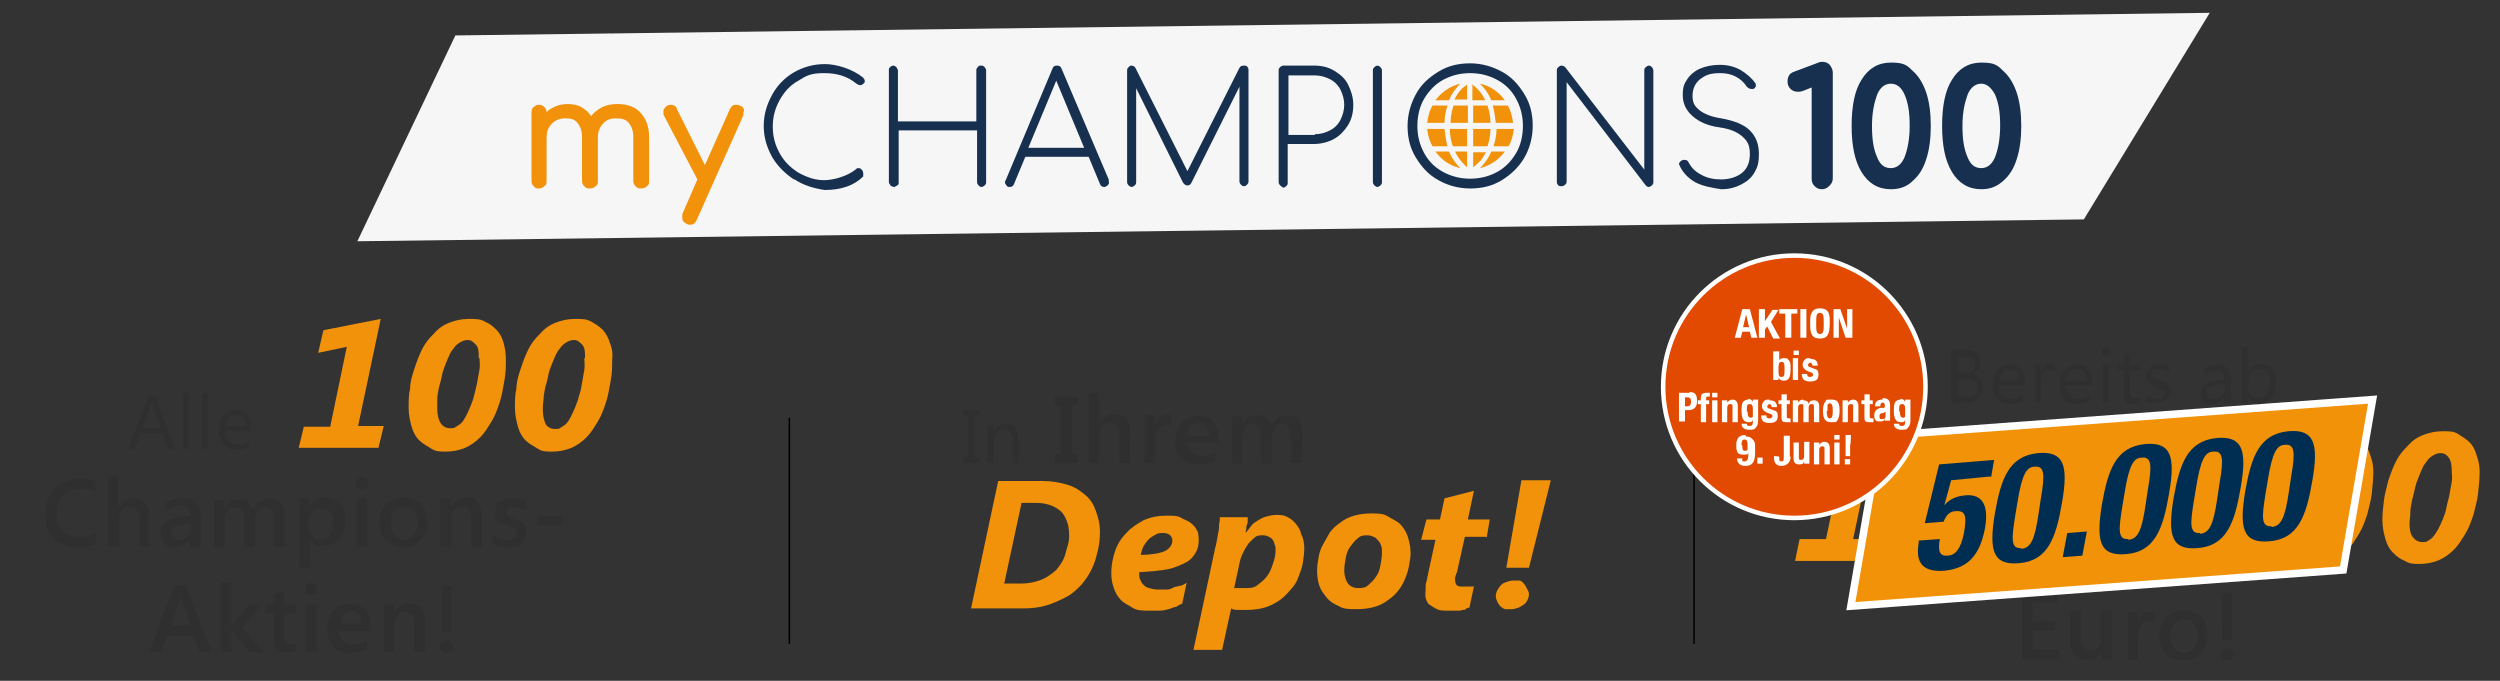 <?xml version="1.0" encoding="UTF-8"?>
<svg id="a" xmlns="http://www.w3.org/2000/svg" version="1.1" viewBox="0 0 331.6 90.3">
  <rect x="0" y="0" width="331.6" height="90.3" fill="#333333" stroke="none"/>
  <!-- Generator: Adobe Illustrator 29.5.1, SVG Export Plug-In . SVG Version: 2.1.0 Build 141)  -->
  <defs>
    <style>
      .st0 {
        stroke: #000;
        stroke-width: .2px;
      }

      .st0, .st1 {
        fill: none;
      }

      .st2 {
        fill: #2f2f30;
      }

      .st3 {
        fill: #f1920a;
      }

      .st4 {
        fill: #17304f;
      }

      .st5 {
        fill: #f6f6f6;
      }

      .st1 {
        stroke-width: .6px;
      }

      .st1, .st6 {
        stroke: #fff;
      }

      .st7 {
        fill: #fff;
      }

      .st8 {
        fill: #002e52;
      }

      .st6 {
        fill: #f29208;
        stroke-miterlimit: 10;
      }

      .st9 {
        fill: #e14a00;
      }
    </style>
  </defs>
  <polygon class="st5" points="47.4 32 60.4 4.7 293.1 1.7 276.4 29.1 47.4 32"/>
  <g>
    <g>
      <path class="st4" d="M105.3,23.8c-1.2-.8-2.2-1.8-2.9-3-.7-1.3-1.1-2.6-1.1-4.1s.4-2.8,1.1-4.1,1.7-2.3,2.9-3,2.6-1.1,4.1-1.1,3.6.6,5.1,1.8c0,.1.2.2.2.4s0,.3-.2.4c0,.1-.3.2-.4.2-.2,0-.3-.1-.5-.2-1.2-1-2.6-1.4-4.3-1.4s-2.3.3-3.4,1c-1.1.6-1.9,1.5-2.5,2.6s-.9,2.2-.9,3.5.3,2.4.9,3.5,1.4,1.9,2.5,2.6c1.1.6,2.2,1,3.4,1s3.1-.5,4.3-1.5c0-.1.2-.1.3-.1.2,0,.3.1.4.2s.2.3.2.5,0,.3,0,.4c-1.2,1.2-2.9,1.8-5.1,1.8-1.4-.2-2.8-.6-4-1.4h0Z"/>
      <path class="st4" d="M118.1,24.6c0-.1-.2-.3-.2-.4v-14.9c0-.2,0-.3.2-.4,0-.1.3-.2.4-.2s.3.1.4.2c0,.1.2.3.2.4v6.8h10.4v-6.8c0-.2.1-.3.2-.4.1-.2.3-.2.5-.2s.3.1.4.2c.1.1.2.3.2.4v14.9c0,.2-.1.3-.2.4-.1.1-.3.2-.4.2-.2,0-.3-.1-.4-.2-.1-.1-.2-.3-.2-.4v-6.9h-10.4v6.9c0,.2,0,.3-.2.4s-.3.2-.4.2-.4-.1-.5-.2h0Z"/>
      <path class="st4" d="M147.1,24.2c0,.2-.1.3-.2.4-.1.1-.3.2-.4.2-.3,0-.5-.1-.6-.4l-1.5-3.6h-8.4l-1.5,3.6c-.1.3-.3.4-.6.4s-.3-.1-.4-.2c-.1-.1-.2-.3-.2-.4s0-.2.1-.3l6.2-14.8c.1-.3.3-.4.6-.4s.5.1.6.4l6.3,14.8c-.1,0,0,.2,0,.3h0ZM136.4,19.6h7.4l-3.7-8.9-3.7,8.9Z"/>
      <path class="st4" d="M165.4,8.8c.1.1.2.3.2.4v14.9c0,.2-.1.3-.2.4-.1.1-.2.2-.4.2s-.3-.1-.4-.2-.2-.3-.2-.4v-12.6l-6.4,12.8c-.1.2-.3.3-.5.3s-.4-.1-.6-.4l-6.2-12.5v12.5c0,.2-.1.3-.2.4s-.3.2-.4.2-.3-.1-.4-.2c-.1-.1-.2-.3-.2-.4v-14.9c0-.2.1-.3.2-.4.1-.1.2-.2.3-.2.3,0,.5.1.6.3l6.9,13.7,6.9-13.7c.1-.2.3-.3.6-.3.1,0,.3,0,.4.1Z"/>
      <path class="st4" d="M169.8,24.6c-.1-.1-.2-.3-.2-.4v-14.9c0-.2.1-.3.2-.4.1-.1.3-.2.4-.2h4.1c1,0,1.9.2,2.7.7s1.4,1,1.8,1.8.7,1.7.7,2.7-.2,1.9-.7,2.7c-.5.8-1.1,1.4-1.8,1.8s-1.7.7-2.7.7h-3.5v5.2c0,.2-.1.3-.2.4-.1.1-.3.2-.4.2-.1-.1-.3-.2-.4-.3h0ZM174.4,17.8c.8,0,1.4-.2,2-.5s1.1-.8,1.4-1.4c.3-.6.5-1.3.5-2s-.2-1.4-.5-2-.8-1.1-1.4-1.4c-.6-.3-1.3-.5-2-.5h-3.5v7.9h3.5Z"/>
      <path class="st4" d="M182.3,24.6c-.1-.1-.2-.3-.2-.4v-14.9c0-.2.1-.3.2-.4.1-.1.3-.2.4-.2s.3.1.4.2c.1.1.2.3.2.4v14.9c0,.2-.1.3-.2.4s-.3.2-.4.2-.3-.1-.4-.2h0Z"/>
      <path class="st4" d="M206.7,24.6c-.1-.1-.2-.3-.2-.4v-14.9c0-.2.1-.3.2-.4.1-.1.3-.2.4-.2.2,0,.4.1.5.2l10.5,13.6v-13.2c0-.2.1-.3.2-.4.1-.1.3-.2.4-.2.2,0,.3.1.4.2.1.1.2.3.2.4v14.9c0,.2-.1.3-.2.4-.1.1-.3.2-.4.2-.2,0-.3-.1-.4-.2l-10.5-13.7v13.2c0,.2-.1.3-.2.4-.1.1-.3.2-.4.2s-.4,0-.5-.1h0Z"/>
      <path class="st4" d="M224.9,24.2c-.9-.5-1.7-1.3-2.1-2.2,0-.1-.1-.2-.1-.2,0-.2.1-.3.2-.4s.3-.2.5-.2c.3,0,.5.1.6.4.4.7.9,1.2,1.7,1.6.7.4,1.6.6,2.6.6s2.1-.3,2.8-.9,1-1.4,1-2.5-.3-1.7-1-2.3c-.7-.6-1.6-1-3-1.2-1.5-.2-2.7-.7-3.6-1.5s-1.3-1.7-1.3-2.8.2-1.5.6-2.1c.4-.6,1-1.1,1.7-1.4s1.6-.5,2.6-.5,1.9.2,2.8.7c.8.5,1.5,1.1,1.9,1.7.1.1.1.2.1.3s0,.2-.1.3-.1.2-.3.2h-.2c-.2,0-.4-.1-.6-.3-.8-1.2-2-1.8-3.5-1.8s-2,.3-2.7.8c-.6.5-1,1.2-1,2.2s.3,1.4.9,1.9c.6.5,1.6.9,2.9,1.1,1.7.3,3,.8,3.8,1.6s1.2,1.8,1.2,3.1-.2,1.8-.6,2.5c-.4.7-1,1.2-1.8,1.6s-1.6.6-2.6.6c-1.3-.2-2.4-.4-3.4-.9,0-.1,0,0,0,0Z"/>
      <path class="st4" d="M241.7,25.1c-.4,0-.7-.1-1-.4s-.4-.6-.4-1v-12.1l-1,.4c-.7.3-1.4.2-1.8-.2-.3-.3-.4-.6-.4-1s.1-.6.2-.8c.1-.2.4-.4.7-.5l3.2-1.2c.2-.1.4-.1.5-.1.4,0,.7.1,1,.4.2.3.4.6.4,1v14c0,.4-.1.7-.4,1s-.6.5-1,.5Z"/>
      <path class="st4" d="M250.8,25.1c-1.7,0-3-.8-3.9-2.3h0c-.9-1.5-1.3-3.5-1.3-6.1s.4-4.7,1.3-6.1c.9-1.5,2.2-2.3,3.9-2.3s2.1.3,2.9,1.1c.8.7,1.4,1.7,1.8,2.9.4,1.2.6,2.7.6,4.4s-.2,3.2-.6,4.4c-.4,1.3-1,2.2-1.8,2.9-.8.8-1.8,1.1-2.9,1.1ZM250.8,11.1c-.8,0-1.4.5-1.8,1.4-.4,1.1-.7,2.4-.7,4.2s.2,3.1.7,4.2c.4,1,1,1.4,1.8,1.4s1.4-.5,1.8-1.4h0c.4-1,.7-2.4.7-4.2s-.2-3.1-.7-4.2c-.4-.9-1-1.4-1.8-1.4Z"/>
      <path class="st4" d="M262.8,25.1c-1.7,0-3-.8-3.9-2.3h0c-.9-1.5-1.3-3.5-1.3-6.1s.4-4.7,1.3-6.1c.9-1.5,2.2-2.3,3.9-2.3s2.1.3,2.9,1.1c.8.7,1.4,1.7,1.8,2.9s.6,2.7.6,4.4-.2,3.2-.6,4.4c-.4,1.3-1,2.2-1.8,2.9-.9.8-1.8,1.1-2.9,1.1ZM262.8,11.1c-.8,0-1.4.5-1.8,1.4-.4,1.1-.7,2.4-.7,4.2s.2,3.1.7,4.2c.4,1,1,1.4,1.8,1.4s1.4-.5,1.8-1.4h0c.4-1,.7-2.4.7-4.2s-.2-3.1-.7-4.2c-.5-.9-1.1-1.4-1.8-1.4Z"/>
    </g>
    <path class="st3" d="M196.3,22.3c1.3-.3,2.5-1.1,3.3-2.2h-1.8c-.4,1-1,1.7-1.5,2.2h0ZM193.7,22.3c-.5-.5-1.1-1.2-1.5-2.2h-1.8c.8,1.1,1.9,1.9,3.3,2.2h0ZM195.4,22.2c.2-.2.6-.5.9-.8h0c.3-.3.5-.7.8-1.2h-1.7v2h0ZM194.6,22.2v-2.1h-1.6c.5,1.1,1.2,1.7,1.6,2.1h0ZM200.1,19.4c.4-.7.6-1.5.7-2.3h-2.3c0,.9-.2,1.7-.4,2.3h2ZM197.3,19.4c.2-.6.4-1.4.4-2.3h-2.3v2.3h1.9ZM194.6,19.4v-2.3h-2.3c0,.9.2,1.7.4,2.3h1.9ZM192,19.4c-.2-.7-.3-1.4-.4-2.3h-2.3c.1.8.3,1.6.7,2.3h2ZM200.7,16.3c-.1-.8-.3-1.6-.7-2.3h-2c.2.7.3,1.4.4,2.3h2.3ZM197.7,16.3c0-.9-.2-1.7-.4-2.3h-1.9v2.3h2.3ZM194.7,16.3v-2.3h-1.9c-.2.6-.4,1.4-.4,2.3h2.3ZM191.6,16.3c0-.9.2-1.7.4-2.3h-2c-.4.7-.6,1.5-.7,2.3h2.3ZM199.6,13.3c-.8-1.1-1.9-1.9-3.3-2.2h0c.5.5,1.1,1.2,1.5,2.2h1.8ZM197,13.3c-.5-1.1-1.2-1.7-1.7-2.1h0v2.1s1.7,0,1.7,0ZM194.6,13.3v-2.1c-.2.2-.6.4-.9.8h0c-.3.3-.5.7-.8,1.2h1.7ZM192.2,13.3c.4-1,1-1.7,1.5-2.2h0c-1.3.3-2.5,1.1-3.3,2.2h1.8Z"/>
    <g>
      <path class="st3" d="M85,15c.7.8,1.1,1.8,1.1,3.2v5.8c0,.3,0,.5-.3.7-.2.2-.4.3-.8.3s-.5-.1-.7-.3-.3-.4-.3-.7v-5.8c0-.8-.2-1.4-.6-1.9s-1-.6-1.7-.6-1.3.2-1.7.7c-.5.5-.7,1.1-.7,1.9v5.7c0,.3,0,.5-.3.7-.2.2-.4.3-.8.3s-.5-.1-.7-.3c-.2-.2-.3-.4-.3-.7v-5.8c0-.8-.2-1.4-.6-1.9s-.9-.6-1.6-.6-1.3.2-1.8.7c-.5.5-.7,1.1-.7,1.9v5.7c0,.3,0,.5-.3.7-.2.2-.4.3-.8.3s-.4-.1-.6-.3c-.2-.2-.3-.4-.3-.7v-9c0-.3,0-.6.3-.8.2-.2.4-.3.7-.3s.5.1.7.3.3.4.3.7c.3-.4.8-.6,1.2-.8.5-.2,1-.3,1.6-.3s1.3.1,1.8.4c.5.3,1,.7,1.3,1.2.4-.5.9-.9,1.5-1.2s1.3-.4,2-.4c1.4,0,2.4.4,3.1,1.2h0Z"/>
      <path class="st3" d="M98.6,14.8c0,.1,0,.3,0,.5l-6.2,13.9c-.2.4-.4.6-.8.6s-.3,0-.5-.1c-.4-.2-.6-.4-.6-.8s0-.3,0-.5l2-4.6-4.5-8.6c0-.1,0-.3,0-.4,0-.2,0-.3.2-.5s.2-.3.4-.3c0-.1.3-.1.4-.1.4,0,.7.2.8.6l3.7,7.4,3.3-7.4c.2-.4.4-.6.8-.6s.3,0,.5.1c.4.1.6.4.6.8h0Z"/>
    </g>
    <path class="st4" d="M190.8,23.9c-1.3-.7-2.2-1.7-3-3s-1.1-2.7-1.1-4.2.4-2.9,1.1-4.2,1.7-2.2,3-3,2.7-1.1,4.2-1.1,2.9.4,4.2,1.1,2.2,1.7,3,3,1.1,2.7,1.1,4.2-.4,3-1.1,4.2-1.7,2.2-3,3-2.7,1.1-4.2,1.1-3-.4-4.2-1.1ZM198.6,22.8c1.1-.6,1.9-1.5,2.5-2.5s.9-2.3.9-3.6-.3-2.5-.9-3.6-1.4-1.9-2.5-2.5-2.3-.9-3.6-.9-2.5.3-3.6.9c-1.1.6-1.9,1.5-2.5,2.5s-.9,2.3-.9,3.6.3,2.5.9,3.6,1.4,1.9,2.5,2.5,2.3.9,3.6.9,2.5-.3,3.6-.9Z"/>
  </g>
  <g>
    <g>
      <path class="st2" d="M23.2,59.5h-.9l-.7-2h-3l-.7,2h-.9l2.7-7h.9l2.6,7c0,0,0,0,0,0ZM21.3,56.8l-1.1-3c0,0-.1-.2-.1-.5h0c0,.2-.1.3-.1.5l-1.1,3h2.4Z"/>
      <path class="st2" d="M25.1,59.5h-.8v-7.4h.8v7.4Z"/>
      <path class="st2" d="M27.6,59.5h-.8v-7.4h.8v7.4Z"/>
      <path class="st2" d="M33.4,57.2h-3.5c0,.6.2,1,.5,1.3s.7.5,1.2.5,1.1-.2,1.5-.6v.8c-.4.3-1,.5-1.7.5s-1.3-.2-1.7-.7-.7-1.2-.7-2,.2-1.4.7-1.9,1-.7,1.6-.7,1.2.2,1.5.6.5,1,.5,1.8v.4h0ZM32.6,56.5c0-.5,0-.8-.3-1.1s-.5-.4-.9-.4-.7,0-1,.4-.4.6-.5,1.1h2.7Z"/>
      <path class="st2" d="M12.7,72.1c-.7.3-1.5.5-2.5.5s-2.3-.4-3.1-1.2c-.7-.8-1.1-1.9-1.1-3.2s.4-2.5,1.3-3.4c.9-.9,2-1.3,3.3-1.3s1.5,0,2.1.4v1.4c-.6-.3-1.2-.5-2-.5s-1.7.3-2.3.9-.9,1.4-.9,2.4.3,1.7.8,2.3c.5.6,1.3.9,2.2.9s1.6-.2,2.2-.6v1.4h0Z"/>
      <path class="st2" d="M19.9,72.5h-1.4v-3.4c0-1.2-.4-1.9-1.2-1.9s-.8.2-1.1.5c-.3.4-.4.8-.4,1.4v3.4h-1.5v-9.3h1.4v4.1h0c.5-.8,1.1-1.2,2-1.2,1.4,0,2.1.8,2.1,2.6v3.8h.1Z"/>
      <path class="st2" d="M26.5,72.5h-1.4v-1h0c-.4.8-1.1,1.1-1.9,1.1s-1.1-.2-1.4-.5c-.4-.3-.5-.8-.5-1.3,0-1.2.7-1.9,2-2.1l1.9-.3c0-.9-.4-1.3-1.3-1.3s-1.4.3-2,.8v-1.2c.7-.4,1.4-.6,2.3-.6,1.6,0,2.4.8,2.4,2.3v4.1h-.1ZM25.2,69.4l-1.3.2c-.4,0-.7.2-.9.3-.2.2-.3.4-.3.8s.1.5.3.7c.2.2.4.2.8.2s.8-.2,1.1-.5c.3-.3.4-.7.4-1.2v-.5h-.1Z"/>
      <path class="st2" d="M37.8,72.5h-1.4v-3.4c0-.7,0-1.1-.3-1.4s-.5-.4-.9-.4-.7.2-1,.6-.4.8-.4,1.3v3.4h-1.4v-3.5c0-1.2-.4-1.8-1.2-1.8s-.7.2-1,.5-.4.8-.4,1.4v3.4h-1.4v-6.3h1.4v1h0c.5-.8,1.1-1.1,2-1.1s.8,0,1.1.4c.3.2.5.6.7.9.5-.9,1.2-1.3,2.1-1.3,1.4,0,2.1.8,2.1,2.6v3.7h0Z"/>
      <path class="st2" d="M41.1,71.5h0v3.8h-1.4v-9.2h1.4v1.1h0c.5-.8,1.2-1.2,2.1-1.2s1.4.3,1.9.8.7,1.3.7,2.2-.2,1.9-.8,2.5-1.2.9-2.1.9c-.8.2-1.4-.2-1.8-.9ZM41,69.1v.8c0,.5.2.8.4,1.2.3.3.7.5,1.1.5s.9-.2,1.2-.6.5-1,.5-1.7,0-1.1-.4-1.4-.7-.5-1.1-.5-.9.2-1.2.5-.5.6-.5,1.2Z"/>
      <path class="st2" d="M48,64.9c-.2,0-.4,0-.6-.2s-.2-.3-.2-.6,0-.4.2-.6c.2-.2.4-.2.6-.2s.4,0,.6.2c.2.2.2.3.2.6s0,.4-.2.6c0,0-.3.2-.6.2ZM48.7,72.5h-1.4v-6.3h1.4v6.3Z"/>
      <path class="st2" d="M53.5,72.6c-1,0-1.7-.3-2.3-.9s-.9-1.4-.9-2.3.3-1.9.9-2.5,1.4-.9,2.4-.9,1.7.3,2.3.9c.5.6.8,1.4.8,2.4s-.3,1.8-.9,2.4-1.3.9-2.3.9h0ZM53.6,67.2c-.6,0-1,.2-1.3.6s-.5.9-.5,1.6.2,1.2.5,1.6.8.6,1.3.6,1-.2,1.3-.6.5-.9.5-1.6-.2-1.2-.5-1.6-.8-.6-1.3-.6h0Z"/>
      <path class="st2" d="M63.9,72.5h-1.4v-3.5c0-1.2-.4-1.8-1.2-1.8s-.8.2-1.1.5-.4.7-.4,1.2v3.6h-1.4v-6.3h1.4v1h0c.5-.8,1.2-1.2,2-1.2s1.2.2,1.6.7.5,1.1.5,1.9c0,0,0,3.9,0,3.9Z"/>
      <path class="st2" d="M65.4,72.3v-1.3c.5.4,1.1.6,1.8.6s1.3-.2,1.3-.8,0-.3,0-.4l-.3-.3c-.1-.1-.3-.2-.4-.2s-.4,0-.6-.2c-.3,0-.5-.2-.7-.3-.2,0-.4-.2-.5-.4,0-.2-.2-.3-.3-.5s0-.4,0-.6c0-.3,0-.6.2-.8,0-.2.3-.4.6-.6.2-.2.5-.3.8-.3.3,0,.6,0,1,0,.6,0,1.1,0,1.5.3v1.2c-.4-.3-1-.4-1.5-.4s-.3,0-.5,0-.3,0-.4.2-.2.1-.2.2,0,.2,0,.3,0,.2,0,.3,0,.2.2.2.2,0,.4.2c.2,0,.3,0,.5.2.3,0,.5.2.7.3.2,0,.4.2.5.4.2.2.3.3.3.5,0,.2,0,.4,0,.7s0,.6-.2.8c0,.2-.3.4-.6.6-.2.2-.5.3-.8.3s-.7,0-1,0c-.6,0-1.2,0-1.7-.3h0Z"/>
      <path class="st2" d="M74.6,69.6h-3.3v-1.1h3.3v1.1Z"/>
      <path class="st2" d="M28.1,86.5h-1.6l-.8-2.2h-3.5l-.8,2.2h-1.6l3.3-8.8h1.6c0,0,3.4,8.8,3.4,8.8ZM25.3,83l-1.2-3.5c0,0-.1-.3-.1-.6h0c0,.2-.1.4-.1.6l-1.2,3.5c-.1,0,2.6,0,2.6,0Z"/>
      <path class="st2" d="M34.9,86.5h-1.8l-2.4-3h0v3h-1.4v-9.3h1.4v5.9h0l2.3-2.9h1.7l-2.6,3,2.8,3.3h0Z"/>
      <path class="st2" d="M39.2,86.4c-.3,0-.6.2-1.1.2-1.2,0-1.8-.6-1.8-1.8v-3.5h-1v-1.1h1v-1.4l1.4-.4v1.8h1.5v1.1h-1.5v3.1c0,.4,0,.6.2.8s.4.2.7.2.5,0,.6-.2v1.2h0Z"/>
      <path class="st2" d="M41.3,78.9c-.2,0-.4,0-.6-.2s-.2-.3-.2-.6,0-.4.2-.6c.2-.2.4-.2.6-.2s.4,0,.6.2c.2.2.2.3.2.6s0,.4-.2.6c0,0-.3.2-.6.2ZM42,86.5h-1.4v-6.3h1.4v6.3Z"/>
      <path class="st2" d="M49.3,83.7h-4.3c0,.6.2,1,.5,1.3s.8.5,1.4.5,1.3-.2,1.8-.6v1.2c-.6.4-1.3.5-2.3.5s-1.7-.3-2.2-.8c-.5-.6-.8-1.4-.8-2.4s.3-1.8.9-2.4c.6-.6,1.3-.9,2.2-.9s1.5.3,2,.8.7,1.3.7,2.3v.5h0ZM48,82.7c0-.5,0-.9-.4-1.2s-.6-.4-1-.4-.8.2-1,.4c-.3.3-.5.7-.5,1.2,0,0,2.9,0,2.9,0Z"/>
      <path class="st2" d="M56.4,86.5h-1.4v-3.5c0-1.2-.4-1.8-1.2-1.8s-.8.2-1.1.5-.4.7-.4,1.2v3.6h-1.4v-6.3h1.4v1h0c.5-.8,1.2-1.2,2-1.2s1.2.2,1.6.7.5,1.1.5,1.9c0,0,0,3.9,0,3.9Z"/>
      <path class="st2" d="M59.2,86.6c-.2,0-.5,0-.6-.2s-.3-.3-.3-.6,0-.4.3-.6.4-.2.6-.2.4,0,.6.2.3.4.3.6,0,.4-.3.6-.4.2-.6.2ZM59.9,77.7v6.2h-1.3v-6.2c0,0,1.3,0,1.3,0Z"/>
    </g>
    <g>
      <path class="st3" d="M39.6,59.5l.7-2.9h3.5l2.2-10.6-3.8.8.7-3,7.6-1.5-3,14.2h3.4l-.7,2.9c0,0-10.6,0-10.6,0Z"/>
      <path class="st3" d="M67.1,47.7c0,.9,0,1.8-.2,2.8s-.3,1.9-.6,2.8c-.3.9-.6,1.8-1.1,2.6s-.9,1.5-1.5,2.1-1.3,1.1-2,1.4c-.7.3-1.6.5-2.5.5s-1.4,0-2-.4-1.1-.6-1.6-1.1-.8-1.1-1-1.8-.4-1.6-.4-2.5,0-1.7.2-2.6c0-.9.3-1.8.6-2.7s.6-1.7,1-2.5.9-1.4,1.5-2c.6-.7,1.3-1.2,2.1-1.5s1.6-.5,2.6-.5,1.5,0,2.2.4c.7.3,1.1.7,1.5,1.1s.7,1,.9,1.7c.2.7.3,1.4.3,2.2h0ZM63.5,47.5c0-.8,0-1.4-.4-1.8s-.6-.6-1.1-.6-1.1.3-1.6.8c-.2.3-.5.6-.7,1s-.4.9-.6,1.4-.4,1-.5,1.6-.3,1.1-.4,1.6-.2,1-.2,1.5c0,.5,0,.9,0,1.3,0,.8.2,1.5.5,1.9s.7.6,1.2.6.5,0,.8-.2.5-.3.7-.5.4-.5.6-.9.4-.8.6-1.3c.2-.5.4-1,.5-1.5s.3-1.1.4-1.7.2-1.1.3-1.7,0-1,0-1.5h0Z"/>
      <path class="st3" d="M81.2,47.7c0,.9,0,1.8-.2,2.8s-.3,1.9-.6,2.8c-.3.9-.6,1.8-1.1,2.6s-.9,1.5-1.5,2.1-1.3,1.1-2,1.4c-.7.3-1.6.5-2.5.5s-1.4,0-2-.4-1.1-.6-1.6-1.1-.8-1.1-1-1.8-.4-1.6-.4-2.5,0-1.7.2-2.6c0-.9.3-1.8.6-2.7.3-.9.6-1.7,1-2.5s.9-1.4,1.5-2c.6-.7,1.3-1.2,2.1-1.5.8-.3,1.6-.5,2.6-.5s1.5,0,2.2.4,1.1.7,1.5,1.1c.4.5.7,1,.9,1.7.3.7.4,1.4.3,2.2h0ZM77.6,47.5c0-.8,0-1.4-.4-1.8s-.6-.6-1.1-.6-1.1.3-1.6.8c-.2.3-.5.6-.7,1s-.4.9-.6,1.4-.4,1-.5,1.6-.3,1.1-.4,1.6-.2,1-.2,1.5c-.1.6-.1,1-.1,1.4,0,.8.2,1.5.4,1.9.3.4.7.6,1.2.6s.5,0,.8-.2.5-.3.7-.5.4-.5.6-.9.4-.8.6-1.3.4-1,.5-1.5c.2-.5.3-1.1.4-1.7s.2-1.1.3-1.7,0-1.1,0-1.6h0Z"/>
    </g>
  </g>
  <g>
    <path class="st2" d="M258.8,53.4v-7h2c.6,0,1.1.2,1.4.4.4.3.5.7.5,1.2s-.1.7-.3,1-.5.5-.9.6h0c.5,0,.9.2,1.1.5s.4.7.4,1.2-.2,1.1-.6,1.5-1,.6-1.6.6h-2ZM259.7,47.2v2.3h.8c.5,0,.8,0,1.1-.3.3-.2.4-.5.4-.9,0-.7-.5-1-1.3-1h-1ZM259.7,50.2v2.5h1.1c.5,0,.9,0,1.1-.3.3-.2.4-.5.4-.9,0-.8-.6-1.2-1.7-1.2h-.9Z"/>
    <path class="st2" d="M268.6,51.1h-3.5c0,.6.2,1,.5,1.3s.7.5,1.2.5,1.1-.2,1.5-.6v.8c-.4.3-1,.5-1.7.5s-1.3-.2-1.7-.7c-.4-.5-.6-1.1-.6-1.9s.2-1.4.7-1.9,1-.7,1.6-.7,1.2.2,1.5.6c.4.4.5,1,.5,1.8v.3h0ZM267.8,50.5c0-.5-.1-.8-.3-1.1s-.5-.4-.9-.4-.7,0-1,.4-.4.6-.5,1.1h2.7Z"/>
    <path class="st2" d="M272.5,49.2c-.1,0-.3-.2-.6-.2s-.6.2-.9.5-.3.8-.3,1.3v2.5h-.8v-5h.8v1h0c.1-.3.3-.6.5-.8s.5-.3.8-.3.4,0,.5,0v.9h0Z"/>
    <path class="st2" d="M277.6,51.1h-3.6c0,.6.2,1,.5,1.3s.7.5,1.2.5,1.1-.2,1.5-.6v.8c-.4.3-1,.5-1.7.5s-1.3-.2-1.7-.7c-.4-.5-.6-1.1-.6-1.9s.2-1.4.7-1.9,1-.7,1.6-.7,1.2.2,1.5.6c.4.4.5,1,.5,1.8v.3h.1ZM276.7,50.5c0-.5-.1-.8-.3-1.1s-.5-.4-.9-.4-.7,0-1,.4-.4.6-.5,1.1h2.7Z"/>
    <path class="st2" d="M279.3,47.2c-.1,0-.3,0-.4-.2-.1,0-.1-.2-.1-.4s0-.3.1-.4.2-.2.4-.2.3,0,.4.2.1.2.1.4,0,.3-.1.4-.3.2-.4.2ZM279.7,53.4h-.8v-5h.8v5Z"/>
    <path class="st2" d="M283.8,53.4c-.2,0-.4.2-.8.2-.9,0-1.3-.5-1.3-1.5v-3h-.9v-.7h.9v-1.2l.8-.3v1.5h1.3v.7h-1.3v2.8c0,.3.1.6.2.7.1,0,.3.2.6.2s.4,0,.5-.2c0,0,0,.8,0,.8Z"/>
    <path class="st2" d="M284.7,53.3v-.9c.4.3.9.5,1.4.5s1-.2,1-.7,0-.2-.1-.3-.1-.2-.2-.2-.2,0-.4-.2c-.1,0-.3,0-.5-.2-.2,0-.4-.2-.6-.3s-.3-.2-.4-.3-.2-.2-.2-.4c-.1,0-.1-.3-.1-.5s0-.4.2-.6.2-.3.4-.5.4-.2.6-.3.5,0,.7,0c.4,0,.8,0,1.2.2v.8c-.4-.2-.8-.4-1.3-.4h-.4c-.1,0-.2,0-.3,0q-.1,0-.2.2c0,0-.1.2-.1.3s0,.2.1.3c0,0,.1.2.2.2.1,0,.2,0,.3.2.1,0,.3,0,.4.2.2,0,.4.2.6.3s.3.2.5.3c.1,0,.2.2.3.4.1.2.1.3.1.5s0,.5-.2.6c-.1.2-.2.3-.4.5-.2,0-.4.2-.6.3s-.5,0-.8,0c-.4.2-.9.1-1.2,0h0Z"/>
    <path class="st2" d="M295.8,53.4h-.8v-.7h0c-.4.6-.9.9-1.5.9s-.9,0-1.2-.4c-.3-.3-.4-.6-.4-1,0-.9.5-1.5,1.6-1.6l1.5-.2c0-.8-.3-1.3-1-1.3s-1.1.2-1.6.6v-.8c.5-.3,1.1-.5,1.7-.5,1.2,0,1.8.6,1.8,1.9v3.1h-.1ZM295,50.9l-1.2.2c-.4,0-.6,0-.8.3-.2,0-.3.4-.3.7s.1.4.3.6c.2.2.4.2.7.2s.7,0,1-.4.4-.6.4-1.1v-.5h-.1Z"/>
    <path class="st2" d="M298.2,52.7h0v.7h-.8v-7.4h.8v3.3h0c.4-.7,1-1,1.7-1s1.1.2,1.5.7.5,1,.5,1.8-.2,1.5-.6,2-1,.8-1.7.8c-.5,0-1-.3-1.4-.9h0ZM298.2,50.7v.7c0,.4.1.8.4,1s.6.4,1,.4.9-.2,1.1-.6c.3-.4.4-.9.4-1.5s-.1-1-.4-1.3-.6-.5-1-.5-.8.2-1.1.5-.4.8-.4,1.3h0Z"/>
    <path class="st3" d="M238.1,74.4l.6-2.9h3.5l2.2-10.5-3.8.8.6-3,7.6-1.5-3,14.2h3.4l-.6,2.9h-10.5Z"/>
    <path class="st3" d="M265.6,62.6c0,.9-.1,1.8-.2,2.8s-.4,1.9-.6,2.8c-.3.9-.6,1.8-1.1,2.6s-.9,1.5-1.5,2.1-1.3,1.1-2,1.4-1.6.5-2.5.5-1.4,0-2-.4-1.1-.6-1.6-1.1c-.4-.5-.8-1.1-1.1-1.8s-.4-1.6-.4-2.5.1-1.7.2-2.6.4-1.8.6-2.7c.3-.9.6-1.7,1.1-2.5s.9-1.4,1.5-2c.6-.7,1.3-1.2,2.1-1.5s1.6-.5,2.6-.5,1.5,0,2.1.4,1.1.7,1.5,1.1.7,1,.9,1.7c.3.8.4,1.5.4,2.2h0ZM262,62.5c0-.8-.1-1.4-.4-1.8s-.6-.6-1.1-.6-1.1.3-1.6.8c-.2.3-.5.6-.7,1s-.4.9-.6,1.4-.4,1-.5,1.6c-.1.5-.3,1.1-.4,1.6s-.2,1.1-.2,1.6c-.1.5-.1.9-.1,1.3,0,.8.1,1.5.4,1.9s.7.6,1.2.6.5,0,.8-.2.5-.3.7-.6c.2-.2.4-.6.6-.9.2-.4.4-.8.6-1.3s.4-1,.5-1.6.3-1.1.4-1.7.2-1.1.3-1.7,0-.9.1-1.4h0Z"/>
    <path class="st3" d="M279.7,62.6c0,.9-.1,1.8-.2,2.8s-.4,1.9-.6,2.8c-.3.9-.6,1.8-1.1,2.6s-.9,1.5-1.5,2.1-1.3,1.1-2,1.4-1.6.5-2.5.5-1.4,0-2-.4c-.6-.2-1.1-.6-1.6-1.1s-.8-1.1-1-1.8-.4-1.6-.4-2.5.1-1.7.2-2.6.4-1.8.6-2.7c.3-.9.6-1.7,1-2.5s.9-1.4,1.5-2c.6-.7,1.3-1.2,2.1-1.5s1.6-.5,2.6-.5,1.5,0,2.1.4,1.1.7,1.5,1.1.7,1,.9,1.7c.3.8.4,1.5.4,2.2h0ZM276.1,62.5c0-.8-.1-1.4-.4-1.8s-.6-.6-1.1-.6-1.1.3-1.6.8c-.2.3-.5.6-.7,1s-.4.9-.6,1.4-.4,1-.5,1.6c-.1.5-.3,1.1-.4,1.6s-.2,1.1-.2,1.6-.1.9-.1,1.3c0,.8.1,1.5.5,1.9.3.4.7.6,1.2.6s.5,0,.8-.2.5-.3.7-.6c.2-.2.4-.6.6-.9.2-.4.4-.8.6-1.3s.4-1,.5-1.6.3-1.1.4-1.7.2-1.1.3-1.7,0-.9,0-1.4h0Z"/>
    <path class="st3" d="M284.5,72.7c0,.3-.1.6-.2.8s-.3.5-.5.6-.4.3-.7.4-.6,0-.9,0-.6,0-.8,0-.5-.2-.7-.4c-.2-.2-.3-.4-.4-.6s-.2-.5-.2-.7c0-.3.1-.6.2-.8s.3-.5.5-.6.4-.3.7-.4.6-.2.9-.2.6,0,.8,0c.2,0,.5.2.7.4.2.2.3.4.4.6s.2.6.2.8h0Z"/>
    <path class="st3" d="M300.6,62.6c0,.9-.1,1.8-.2,2.8s-.4,1.9-.6,2.8c-.3.9-.6,1.8-1.1,2.6s-.9,1.5-1.5,2.1-1.3,1.1-2,1.4-1.6.5-2.5.5-1.4,0-2-.4c-.6-.2-1.1-.6-1.6-1.1s-.8-1.1-1-1.8-.4-1.6-.4-2.5.1-1.7.2-2.6.4-1.8.6-2.7c.3-.9.6-1.7,1-2.5s.9-1.4,1.5-2c.6-.7,1.3-1.2,2.1-1.5s1.6-.5,2.6-.5,1.5,0,2.1.4,1.1.7,1.5,1.1.7,1,.9,1.7c.3.8.4,1.5.4,2.2h0ZM297,62.5c0-.8-.1-1.4-.4-1.8s-.6-.6-1.1-.6-1.1.3-1.6.8c-.2.3-.5.6-.7,1s-.4.9-.6,1.4-.4,1-.5,1.6c-.1.5-.3,1.1-.4,1.6s-.2,1.1-.2,1.6-.1.9-.1,1.3c0,.8.1,1.5.5,1.9.3.4.7.6,1.2.6s.5,0,.8-.2.5-.3.7-.6c.2-.2.4-.6.6-.9.2-.4.4-.8.6-1.3s.4-1,.5-1.6.3-1.1.4-1.7.2-1.1.3-1.7,0-.9,0-1.4h0Z"/>
    <path class="st3" d="M314.8,62.6c0,.9-.1,1.8-.2,2.8s-.4,1.9-.6,2.8c-.3.9-.6,1.8-1.1,2.6s-.9,1.5-1.5,2.1-1.3,1.1-2,1.4-1.6.5-2.5.5-1.4,0-2-.4c-.6-.2-1.1-.6-1.6-1.1s-.8-1.1-1-1.8-.4-1.6-.4-2.5.1-1.7.2-2.6.4-1.8.6-2.7c.3-.9.6-1.7,1-2.5s.9-1.4,1.5-2c.6-.7,1.3-1.2,2.1-1.5s1.6-.5,2.6-.5,1.5,0,2.1.4,1.1.7,1.5,1.1.7,1,.9,1.7c.3.8.4,1.5.4,2.2h0ZM311.1,62.5c0-.8-.1-1.4-.4-1.8s-.6-.6-1.1-.6-1.1.3-1.6.8c-.2.3-.5.6-.7,1s-.4.9-.6,1.4-.4,1-.5,1.6c-.1.5-.3,1.1-.4,1.6s-.2,1.1-.2,1.6c-.1.5-.1.9-.1,1.3,0,.8.1,1.5.5,1.9.3.4.7.6,1.2.6s.5,0,.8-.2.5-.3.7-.6c.2-.2.4-.6.6-.9.2-.4.4-.8.6-1.3s.4-1,.5-1.6.3-1.1.4-1.7.2-1.1.3-1.7,0-.9,0-1.4h0Z"/>
    <path class="st3" d="M328.9,62.6c0,.9-.1,1.8-.2,2.8s-.4,1.9-.6,2.8c-.3.9-.6,1.8-1.1,2.6s-.9,1.5-1.5,2.1-1.3,1.1-2,1.4-1.6.5-2.5.5-1.4,0-2-.4c-.6-.2-1.1-.6-1.6-1.1s-.8-1.1-1-1.8-.4-1.6-.4-2.5.1-1.7.2-2.6.4-1.8.6-2.7c.3-.9.6-1.7,1-2.5s.9-1.4,1.5-2c.6-.7,1.3-1.2,2.1-1.5s1.6-.5,2.6-.5,1.5,0,2.1.4,1.1.7,1.5,1.1.7,1,.9,1.7c.3.8.4,1.5.4,2.2h0ZM325.2,62.5c0-.8-.1-1.4-.4-1.8s-.6-.6-1.1-.6-1.1.3-1.6.8c-.2.3-.5.6-.7,1s-.4.9-.6,1.4-.4,1-.5,1.6c-.1.5-.3,1.1-.4,1.6s-.2,1.1-.2,1.6-.1.9-.1,1.3c0,.8.1,1.5.5,1.9.3.4.7.6,1.2.6s.5,0,.8-.2.5-.3.7-.6c.2-.2.4-.6.6-.9.2-.4.4-.8.6-1.3s.4-1,.5-1.6.3-1.1.4-1.7.2-1.1.3-1.7,0-.9,0-1.4h0Z"/>
    <path class="st2" d="M273.1,87.4h-4.9v-8.7h4.7v1.2h-3.3v2.5h3v1.2h-3v2.6h3.5v1.2h0Z"/>
    <path class="st2" d="M280.1,87.4h-1.4v-1h0c-.4.8-1,1.1-1.9,1.1-1.5,0-2.2-.9-2.2-2.7v-3.8h1.4v3.6c0,1.1.4,1.7,1.3,1.7s.8-.2,1-.5c.3-.3.4-.7.4-1.2v-3.6h1.4v6.4h0Z"/>
    <path class="st2" d="M285.7,82.5c-.2,0-.4-.2-.7-.2s-.8.2-1,.6-.4.9-.4,1.6v3h-1.4v-6.3h1.4v1.3h0c.1-.4.4-.8.6-1s.6-.4,1-.4.5,0,.6,0v1.3h-.1Z"/>
    <path class="st2" d="M289.6,87.6c-1,0-1.7-.3-2.3-.9-.6-.6-.9-1.4-.9-2.3s.3-1.9.9-2.5,1.4-.9,2.4-.9,1.7.3,2.3.9c.5.6.8,1.4.8,2.4s-.3,1.8-.9,2.4-1.3.9-2.3.9h0ZM289.7,82.2c-.5,0-1,.2-1.3.6s-.5.9-.5,1.6.2,1.2.5,1.6.8.6,1.3.6,1-.2,1.3-.6.5-.9.5-1.6-.1-1.2-.5-1.6c-.3-.5-.8-.6-1.3-.6h0Z"/>
    <path class="st2" d="M295.4,87.6c-.2,0-.5,0-.6-.2-.2-.2-.3-.3-.3-.6s.1-.4.3-.6c.2-.2.4-.2.6-.2s.4,0,.6.2c.2.2.3.4.3.6s-.1.4-.3.6c-.1,0-.3.2-.6.2ZM296.1,78.7v6.2h-1.3l-.2-6.2h1.5Z"/>
  </g>
  <path id="b" class="st0" d="M224.7,55.4v30"/>
  <path id="c" class="st0" d="M104.7,55.4v30"/>
  <g>
    <g>
      <path class="st2" d="M129.9,54.4v.7h-.7v5.6h.7v.7h-2.2v-.7h.7v-5.6h-.7v-.7h2.2Z"/>
      <path class="st2" d="M135.2,61.4h-.8v-2.8c0-1.1-.4-1.6-1.2-1.6s-.7.2-1,.5-.4.7-.4,1.1v2.8h-.8v-5h.8v.8h0c.4-.6.9-1,1.6-1s1,.2,1.2.5.4.9.4,1.5c.2,0,.2,3.2.2,3.2Z"/>
      <path class="st2" d="M143,52.6v1.2h-.8v6.4h.8v1.2h-3.1v-1.2h.8v-6.4h-.8v-1.2h3.1Z"/>
      <path class="st2" d="M149.9,61.4h-1.4v-3.4c0-1.2-.4-1.9-1.2-1.9s-.8.2-1.1.5c-.3.4-.4.8-.4,1.4v3.4h-1.4v-9.3h1.4v4h0c.5-.8,1.1-1.2,2-1.2,1.4,0,2.1.8,2.1,2.5v4h0Z"/>
      <path class="st2" d="M155.4,56.5c-.2,0-.4-.2-.7-.2s-.8.2-1.1.6-.4.9-.4,1.5v3h-1.4v-6.3h1.4v1.3h0c.1-.4.4-.8.6-1s.6-.4,1-.4.4,0,.6,0v1.4h0Z"/>
      <path class="st2" d="M161.8,58.7h-4.3c0,.6.2,1,.5,1.3s.8.5,1.4.5,1.3-.2,1.8-.6v1.2c-.6.4-1.3.5-2.3.5s-1.6-.3-2.2-.8-.8-1.4-.8-2.4.3-1.8.9-2.4,1.3-.9,2.1-.9,1.5.3,2,.8.7,1.3.7,2.3l.2.5h0ZM160.4,57.7c0-.5-.1-.9-.4-1.2s-.6-.4-1-.4-.8.2-1,.5c-.3.3-.5.7-.5,1.2h2.9Z"/>
      <path class="st2" d="M172.6,61.4h-1.4v-3.4c0-.7-.1-1.1-.3-1.4-.2-.3-.5-.4-.9-.4s-.7.2-.9.6c-.3.4-.4.8-.4,1.3v3.4h-1.4v-3.5c0-1.2-.4-1.8-1.2-1.8s-.7.2-.9.5-.4.8-.4,1.4v3.4h-1.4v-6.3h1.4v1h0c.4-.8,1.1-1.1,2-1.1s.8,0,1.1.4c.3.2.5.5.7.9.5-.9,1.2-1.3,2.1-1.3,1.4,0,2.1.8,2.1,2.5l-.2,3.8h0Z"/>
    </g>
    <g>
      <path class="st3" d="M145.9,70.5c0,.9-.1,1.8-.3,2.6-.2.8-.4,1.6-.8,2.4-.4.8-.8,1.4-1.4,2.1-.6.6-1.2,1.2-2,1.6s-1.6.8-2.6,1.1-2,.4-3.2.4h-6.8l3.6-16.9h5.9c1.2,0,2.3.2,3.3.5,1,.3,1.7.8,2.4,1.4s1.1,1.3,1.4,2.2.5,1.6.5,2.6h0ZM141.8,70.8c0-.6-.1-1.2-.3-1.7s-.4-.9-.8-1.3c-.4-.3-.8-.6-1.4-.8-.6-.2-1.2-.3-2-.3h-1.8l-2.3,10.7h2.3c1,0,1.8-.2,2.6-.5s1.4-.8,2-1.3c.5-.6,1-1.3,1.2-2.1s.6-1.7.5-2.7h0Z"/>
      <path class="st3" d="M159,71.6c0,.6-.1,1.2-.4,1.7s-.7,1-1.3,1.3-1.4.7-2.4.9-2.3.3-3.8.4h0v.2c0,.2,0,.5.1.7s.2.5.4.7.4.4.8.5.7.2,1.2.2.6,0,.9,0,.7,0,1-.2.7-.2,1-.3c.3,0,.7-.3.9-.4l-.6,2.8c-.2,0-.5.2-.8.4-.3,0-.6.2-1,.3s-.8.2-1.2.2c-.4,0-.8,0-1.3,0-.9,0-1.7,0-2.3-.4s-1.2-.6-1.6-1.1c-.4-.4-.7-1-.9-1.6s-.3-1.2-.3-1.9c0-1,.2-2,.5-2.9s.8-1.7,1.5-2.4c.6-.7,1.4-1.2,2.3-1.7.9-.4,1.9-.6,3-.6s1.5,0,2,.3,1,.4,1.4.8c.4.3.6.7.8,1.1,0,0,.1.6.1,1h0ZM155.5,71.7c0-.3-.1-.5-.3-.7s-.5-.3-.9-.3-.7,0-1,.2-.6.3-.9.6c-.3.3-.5.6-.7.9-.2.4-.3.8-.4,1.2,1.4,0,2.5-.2,3.2-.5.6-.3,1-.8,1-1.4h0Z"/>
      <path class="st3" d="M173,72.7c0,.7-.1,1.3-.2,2s-.4,1.3-.6,1.9-.6,1.2-1.1,1.7c-.4.5-.9,1-1.5,1.4s-1.2.7-1.9.9-1.5.3-2.4.3-.7,0-1,0c-.4,0-.7,0-1-.2l-1.2,5.5h-3.8l2.9-13.6c.1-.2.1-.5.2-.9s.1-.7.2-1.1c.1-.4.1-.7.1-1.1.1-.3.1-.7.1-.9h3.7v.4c0,.2,0,.4-.1.6s-.1.4-.1.6-.1.3-.1.4h.1c.2-.3.5-.6.7-.9s.6-.5.9-.7.7-.4,1.1-.5.8-.2,1.3-.2,1,0,1.5.3c.4.2.8.5,1.1.9s.6.8.7,1.4c.3.5.4,1.2.4,1.9h0ZM169.2,73.1c0-.3,0-.5-.1-.8-.1-.2-.1-.5-.3-.7-.1-.2-.3-.3-.5-.4s-.4-.2-.8-.2-.8,0-1.2.4-.7.6-.9,1c-.3.4-.5.9-.7,1.3-.2.5-.3,1-.4,1.5l-.6,2.8c.1,0,.2,0,.3,0s.3,0,.4,0,.3,0,.4,0,.2,0,.4,0c.6,0,1.1,0,1.6-.4s.9-.7,1.2-1.1c.4-.5.6-1,.8-1.6.3-.8.4-1.4.4-2.1h0Z"/>
      <path class="st3" d="M187.1,73.3c0,.6-.1,1.1-.2,1.7-.1.6-.3,1.2-.5,1.7s-.5,1.1-.9,1.6-.8.9-1.4,1.3c-.5.4-1.1.7-1.8.9s-1.5.3-2.4.3-1.7,0-2.3-.4c-.7-.3-1.2-.6-1.6-1.1s-.8-1-1-1.6-.3-1.3-.3-2,.1-1.2.2-1.8.3-1.2.6-1.7.6-1.1.9-1.6c.4-.5.8-.9,1.4-1.3.5-.4,1.1-.7,1.8-.9s1.5-.3,2.3-.3,1.6,0,2.2.4,1.2.6,1.6,1c.4.4.8,1,1,1.6s.4,1.4.4,2.2h0ZM183.3,73.3c0-.3,0-.6-.1-.9s-.2-.5-.4-.7-.3-.4-.6-.5-.5-.2-.8-.2c-.5,0-.9,0-1.3.4-.4.3-.7.7-1,1.1s-.5.9-.6,1.5-.2,1.1-.2,1.7.2,1.3.5,1.7c.3.4.8.6,1.3.6s1,0,1.4-.4.7-.6,1-1.1c.3-.4.5-.9.6-1.5s.2-1.1.2-1.7h0Z"/>
      <path class="st3" d="M197.1,71.2h-2.8l-1,4.5c0,0,0,.2-.1.3s0,.2-.1.3,0,.2-.1.3v.3c0,.3.1.6.2.7.2.2.4.2.8.2h.4c.1,0,.3,0,.4,0s.3,0,.4,0,.2,0,.3,0l-.6,2.8c-.1,0-.3,0-.5.2s-.4,0-.7.2c-.2,0-.5,0-.8,0s-.5,0-.8,0c-.6,0-1.1,0-1.5-.2-.4-.2-.7-.4-1-.6s-.4-.6-.5-.9,0-.8,0-1.2v-.4c0-.2,0-.3.1-.5,0-.2.1-.3.1-.5s.1-.3.1-.5l1-4.6h-1.9l.7-2.7h1.8l.6-2.8,3.9-1-.8,3.8h2.9l-.4,2.4h0Z"/>
      <path class="st3" d="M202.8,78.8c0,.3-.1.6-.2.8s-.3.5-.5.6-.4.3-.7.4-.6.2-.9.2-.6,0-.8,0-.5-.2-.7-.4-.3-.4-.4-.6-.2-.5-.2-.7c0-.3.1-.6.2-.8s.3-.5.5-.7.4-.3.7-.4.6-.2.9-.2.6,0,.8,0,.5.2.6.4c.2.2.3.4.4.6s.3.5.3.8h0ZM202.8,75.3h-3l2-11.6h3.9l-2.9,11.6h0Z"/>
    </g>
  </g>
  <g>
    <polygon class="st6" points="249.4 57.8 314.7 53 310.8 75.6 245.5 80.4 249.4 57.8"/>
    <g>
      <path class="st8" d="M264,63.2l-5.2.5-.9,3.3h0c.7-.8,1.6-1.2,2.8-1.3,2.3-.2,3.1,1.4,2.6,4.3-.7,3.8-2.4,5.4-5.4,5.7-2.7.2-3.9-.9-3.4-3.7v-.3c0,0,2.8-.2,2.8-.2-.3,1.6,0,2.3,1,2.2,1.1,0,1.8-1,2.2-3,.4-2.3.2-3-1.1-2.9-.8,0-1.3.6-1.6,1.4l-2.5.2,1.9-7.8,7.3-.6-.4,2.3Z"/>
      <path class="st8" d="M273.5,66.7c-.8,4.7-1.9,7.7-5.7,8-3.5.3-4-1.7-3.2-6.6.8-4.5,1.8-7.6,5.7-8,3.4-.3,4.1,1.5,3.2,6.6ZM268.1,72.8c1.3-.1,1.8-1.3,2.3-4.7l.3-2c.6-3.4.4-4.3-.8-4.2-1.1,0-1.7,1-2.3,4.7l-.3,1.8c-.5,3.1-.6,4.4.8,4.3Z"/>
      <path class="st8" d="M276.2,73.7l-2.6.2.6-3.2,2.6-.2-.6,3.2Z"/>
      <path class="st8" d="M287.7,65.5c-.8,4.7-1.9,7.7-5.7,8-3.5.3-4-1.7-3.2-6.6.8-4.5,1.8-7.6,5.7-8,3.4-.3,4.1,1.5,3.2,6.6ZM282.3,71.6c1.3-.1,1.8-1.3,2.3-4.7l.3-2c.6-3.4.4-4.3-.8-4.2-1.1,0-1.7,1-2.3,4.7l-.3,1.8c-.5,3.1-.6,4.4.8,4.3Z"/>
      <path class="st8" d="M297.2,64.7c-.8,4.7-1.9,7.7-5.7,8-3.5.3-4-1.7-3.2-6.6.8-4.5,1.8-7.6,5.7-8,3.4-.3,4.1,1.5,3.2,6.6ZM291.8,70.8c1.3-.1,1.8-1.3,2.3-4.7l.3-2c.6-3.4.4-4.3-.8-4.2-1.1,0-1.7,1-2.3,4.7l-.3,1.8c-.5,3.1-.6,4.4.8,4.3Z"/>
      <path class="st8" d="M306.7,63.8c-.8,4.7-1.9,7.7-5.7,8-3.5.3-4-1.7-3.2-6.6.8-4.5,1.8-7.6,5.7-8,3.4-.3,4.1,1.5,3.2,6.6ZM301.3,69.9c1.3-.1,1.8-1.3,2.3-4.7l.3-2c.6-3.4.4-4.3-.8-4.2-1.1,0-1.7,1-2.3,4.7l-.3,1.8c-.5,3.1-.6,4.4.8,4.3Z"/>
    </g>
  </g>
  <g>
    <path class="st9" d="M238,68.7c9.6,0,17.4-7.8,17.4-17.4s-7.8-17.4-17.4-17.4-17.4,7.8-17.4,17.4,7.8,17.4,17.4,17.4"/>
    <circle class="st1" cx="238" cy="51.3" r="17.4"/>
    <path class="st7" d="M244.7,61.6h.7v-.7h-.7v.7ZM245.5,57.7h-.7v2.8h.6v-1.5c.1,0,.1-1.2.1-1.2ZM243.3,61.6h.7v-2.9h-.7v2.9ZM244,57.7h-.7v.6h.7v-.6ZM242,58.6c-.3,0-.6.2-.7.4h0v-.3h-.7v2.9h.7v-1.9c0-.3.1-.5.4-.5s.3.1.3.4v2h.7v-2.2c0-.4-.2-.8-.7-.8M238.6,60.7v-2h-.7v2.1c0,.5.2.8.7.8s.6-.1.7-.4h0v.3h.7v-2.9h-.7v1.9c0,.3-.1.5-.4.5s-.3-.1-.3-.4M237.4,60.5v-2.7h-.8v2.8c0,.4,0,.6-.3.6s-.3-.1-.3-.6h0c0-.1-.7-.1-.7-.1v.2c0,.8.4,1.1,1,1.1s1.2-.4,1.2-1.2M233.8,60.7h-.7v.8h.7v-.8ZM231,59c0-.3,0-.7.4-.7s.4.4.4.8,0,.4,0,.5c0,.1-.2.2-.3.2-.3,0-.4-.1-.4-.7M231.5,57.7c-.9,0-1.2.5-1.2,1.4s.2,1.2.9,1.2.6,0,.7-.3h0c0,.6,0,1.2-.5,1.2s-.2,0-.3-.1c0,0,0-.2,0-.3h-.7c0,.7.5,1,1.1,1,1.3,0,1.3-1.1,1.3-2.1s0-1.1-.4-1.5c-.2-.2-.4-.3-.8-.3Z"/>
    <path class="st7" d="M251.9,54.6c0-.8,0-1,.4-1s.4.3.4,1,0,.4,0,.6-.2.2-.3.2c-.3,0-.4-.3-.4-.8M252.1,53c-.3,0-.5.1-.7.3-.2.3-.2.8-.2,1.2,0,.9.2,1.5.9,1.5s.5-.2.6-.4h0v.4c0,.4-.2.5-.4.5s-.4,0-.4-.3h-.7c0,.6.5.8,1,.8s.7,0,.9-.3c.2-.2.3-.5.3-.9v-2.8h-.7v.3h0c-.1-.2-.3-.4-.6-.4ZM249.3,55.2c0-.2,0-.3.3-.4h.2c.1-.1.2-.1.3-.2v.6c0,.3-.2.4-.5.4s-.3-.1-.3-.4M249.7,53c-.7,0-1,.3-1,.9h0c0,0,.7,0,.7,0h0c0-.3.1-.5.3-.5s.3.1.3.4,0,.3-.3.3h-.3c-.6.2-.8.5-.8,1s.1.8.7.8.6-.1.7-.4h0c0,.1,0,.3,0,.3h.7c0-.2,0-.3,0-.5v-1.6c0-.6-.3-.9-1-.9ZM248,52.3h-.7v.8h-.4v.5h.4v1.7c0,.6.1.7.7.7s.2,0,.5,0v-.5s0,0-.2,0c-.2,0-.3,0-.3-.3v-1.6h.4v-.5h-.4v-.8ZM245.8,53c-.3,0-.6.2-.7.4h0v-.3h-.7v2.9h.7v-1.9c0-.3.1-.5.4-.5s.3.1.3.4v2h.7v-2.2c0-.4-.2-.8-.7-.8M242.4,54.5c0-.3,0-.5,0-.7,0-.2.2-.3.3-.3.3,0,.4.3.4,1s-.1,1-.4,1-.4-.4-.4-1M244,54.5c0-1.2-.3-1.5-1.1-1.5s-.6,0-.8.3c-.2.2-.3.6-.3,1.2,0,1.2.4,1.5,1.1,1.5s.7,0,.9-.4c.1-.2.2-.6.2-1.1M239.2,53c-.4,0-.6.2-.7.4h0v-.3h-.7v2.9h.7v-1.9c0-.3.1-.5.4-.5s.3.1.3.4v2h.7v-1.9c0-.3.1-.5.4-.5s.3.1.3.4v2h.7v-2.1c0-.5-.2-.8-.7-.8s-.6.2-.7.5h0c0-.3-.3-.5-.7-.5M237,52.3h-.7v.8h-.4v.5h.4v1.7c0,.6.1.7.7.7s.2,0,.5,0v-.5s0,0-.2,0c-.2,0-.3,0-.3-.3v-1.6h.4v-.5h-.4v-.8ZM234.7,53c-.3,0-.6,0-.7.2-.2.2-.3.4-.3.7s.2.6.6.8l.5.2c.2,0,.3.2.3.3s-.1.3-.4.3-.4-.1-.4-.4h0c0,0-.7,0-.7,0h0c0,.7.3,1,1.1,1s1.1-.3,1.1-.9-.2-.7-.6-.8l-.5-.2c-.2,0-.3-.2-.3-.3s.2-.3.3-.3.3.1.3.4h.7c0-.6-.3-.9-1-.9M231.7,54.6c0-.8,0-1,.4-1s.4.3.4,1,0,.4,0,.6c0,.2-.2.2-.3.2-.3,0-.4-.3-.4-.8M231.9,53c-.3,0-.5.1-.7.3-.2.3-.2.8-.2,1.2,0,.9.2,1.5.9,1.5s.5-.2.6-.4h0v.4c0,.4-.2.5-.4.5s-.4,0-.4-.3h-.7c0,.6.5.8,1,.8s.7,0,.9-.3c.2-.2.3-.5.3-.9v-2.8h-.7v.3h0c-.1-.2-.3-.4-.6-.4ZM229.8,53c-.3,0-.6.2-.7.4h0v-.3h-.7v2.9h.7v-1.9c0-.3.1-.5.4-.5s.3.1.3.4v2h.7v-2.2c0-.4-.2-.8-.7-.8M227.1,52.7h.7v-.6h-.7v.6ZM227.1,56h.7v-2.9h-.7v2.9ZM226.4,52.1c-.6,0-.8.2-.8.7v.3h-.4v.5h.4v2.4h.7v-2.4h.4v-.5h-.4v-.3c0-.1,0-.2.3-.2s.1,0,.2,0v-.5c0,0-.3,0-.4,0M223.5,53.9v-1.2h.3c.4,0,.5.2.5.6s-.2.6-.5.6h-.4ZM224.1,52.1h-1.4v3.8h.8v-1.5h.4c.7,0,1.2-.3,1.2-1.2s-.3-1.2-1-1.2"/>
    <path class="st7" d="M240.1,47.5c-.3,0-.6,0-.7.2-.2.2-.3.4-.3.7s.2.6.6.8l.5.2c.2,0,.3.2.3.3s-.1.3-.4.3-.4-.1-.4-.4h0c0,0-.7,0-.7,0h0c0,.7.3,1,1.1,1s1.1-.3,1.1-.9-.2-.7-.6-.8l-.5-.2c-.2,0-.3-.2-.3-.3s.2-.3.3-.3.3.1.3.4h.7c0-.6-.3-.9-1-.9M237.8,50.4h.7v-2.9h-.7v2.9ZM238.6,46.5h-.7v.6h.7v-.6ZM235.9,49c0-.6,0-1,.4-1s.4.3.4,1,0,1-.4,1-.4-.3-.4-1M235.9,46.6h-.7v3.8h.7v-.3h0c.2.3.4.4.7.4.8,0,.9-.7.9-1.5s0-1-.3-1.3c-.1-.2-.3-.2-.6-.2s-.5.1-.6.3h0v-1.2Z"/>
    <path class="st7" d="M244.1,41h-.9v3.8h.7v-2.7h0l.9,2.7h.9v-3.8h-.7v2.6h0l-.9-2.6ZM240.9,42.9c0-1,0-1.4.5-1.4s.5.5.5,1.4,0,1.4-.5,1.4-.5-.5-.5-1.4M241.4,40.9c-.6,0-.9.2-1.1.6-.2.3-.2.9-.2,1.4s0,1.2.3,1.6c.2.3.5.4,1,.4s.7-.1.9-.3c.3-.3.4-1,.4-1.7s0-1.1-.2-1.5c-.2-.3-.5-.5-1.1-.5M239.6,41h-.8v3.8h.8v-3.8ZM238.5,41h-2.5v.6h.8v3.2h.8v-3.2h.8v-.6ZM234.1,41h-.8v3.8h.8v-1.1l.3-.4.8,1.6h.9l-1.2-2.2,1-1.6h-.8l-1,1.5h0v-1.5ZM231.2,43.4l.4-1.7h0l.4,1.7h-.8ZM232.1,41h-1l-1,3.8h.8l.2-.8h1l.2.8h.8l-1-3.8Z"/>
  </g>
</svg>